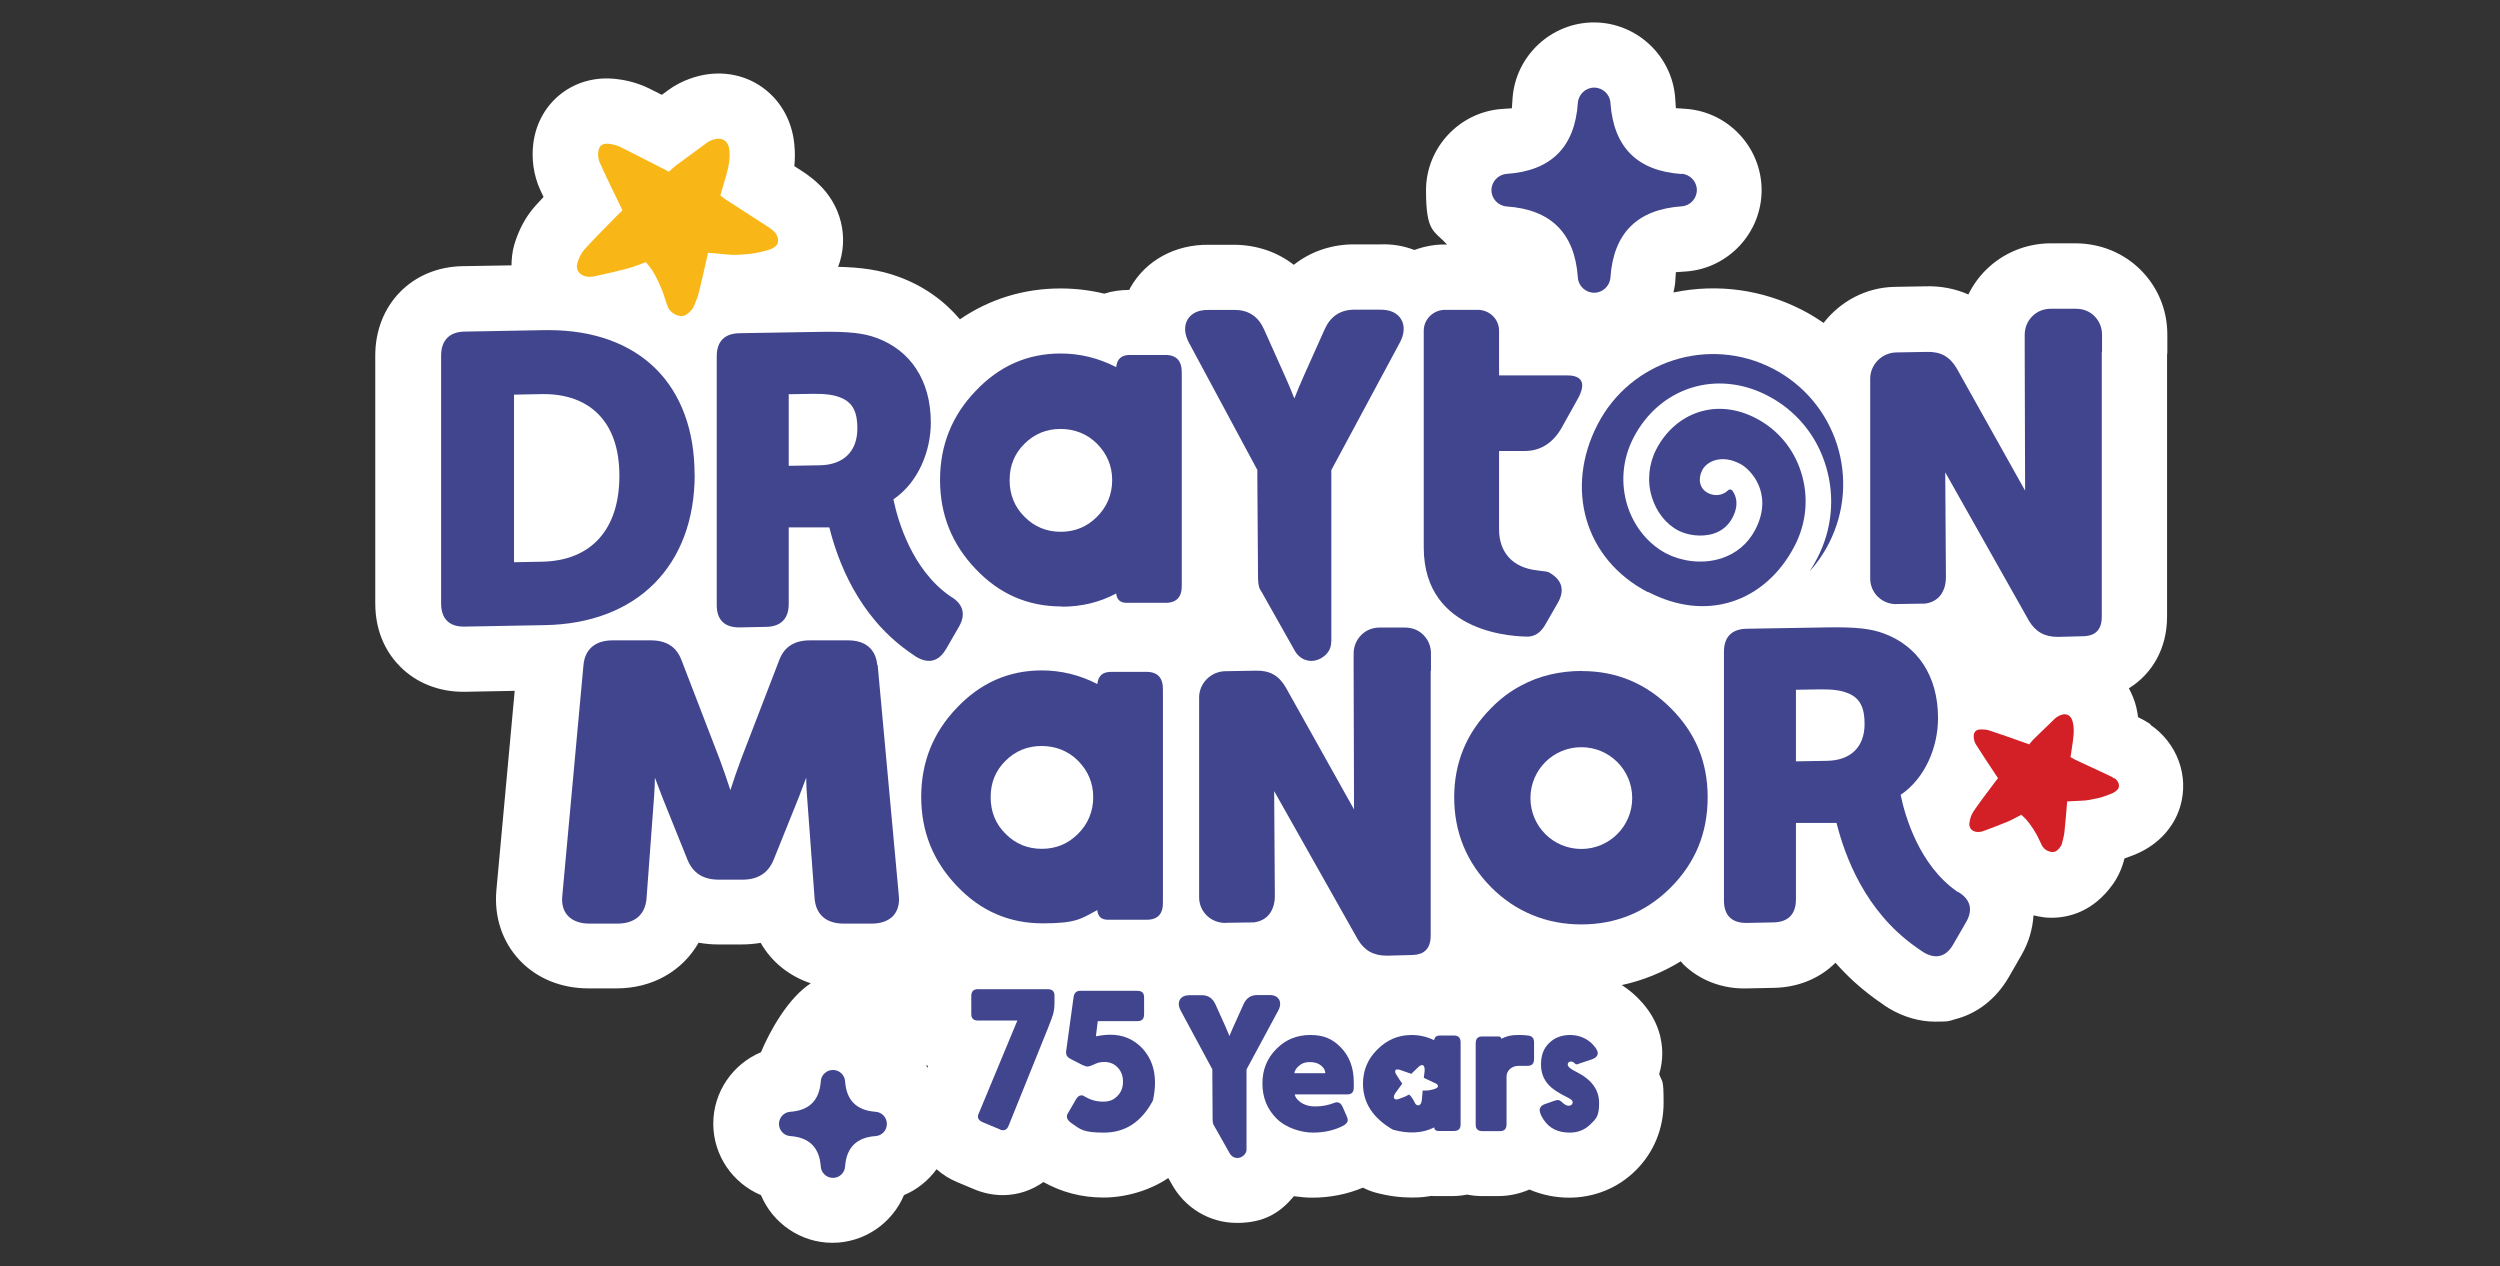 <?xml version="1.0" encoding="UTF-8"?>
<svg id="Layer_1" xmlns="http://www.w3.org/2000/svg" xmlns:xlink="http://www.w3.org/1999/xlink" version="1.1" viewBox="0 0 1872 948">
  <rect x="0" y="0" width="1872" height="948" fill="#333333" stroke="none"/>
  <!-- Generator: Adobe Illustrator 29.2.0, SVG Export Plug-In . SVG Version: 2.1.0 Build 108)  -->
  <defs>
    <style>
      .st0 {
        fill: #f9b617;
      }

      .st1 {
        fill: #d32027;
      }

      .st2 {
        fill: #40458e;
      }

      .st3 {
        fill: #fff;
      }
    </style>
  </defs>
  <path class="st3" d="M1610.6,542.5c-3.1-2.1-6.3-3.9-9.6-5.5-.3-2.3-.7-4.7-1.3-7.2-1.2-5.2-3.2-9.9-5.6-14.4,17.6-10.9,28.6-30,28.6-53.6v-196.1c.2-.7.2-1.4.2-2.2v-13.1c0-18.4-7.2-35.7-20.3-48.6-12.6-12.4-29.5-19.4-48-19.6h-9.8s-9.7,0-9.7,0c-18,.2-34.9,7.1-47.7,19.6-5.6,5.5-10.1,11.8-13.5,18.7-9.7-4.3-20.7-6.5-32.3-6.1l-22.9.4c-21.6.4-40.8,11-53.2,27-5-3.4-10.2-6.7-15.7-9.5-30.1-15.6-63.9-20.1-96.7-13.3.5-2.6,1.1-5.1,1.3-7.8.2-2.4.3-4.9.5-7.4,2.4-.2,4.9-.4,7.4-.5,31.9-2.2,56.8-29,56.8-60.9s-24.9-58.7-56.8-60.9h0c-2.4-.2-4.9-.3-7.4-.5-.2-2.4-.4-4.9-.5-7.4-2.2-31.9-29-56.8-60.9-56.8s-58.7,25-60.9,56.9c-.2,2.4-.3,4.9-.5,7.4-2.5.2-5,.4-7.5.5-31.8,2.3-56.8,29-56.8,60.9s6,29.8,15.7,40.6h-.6c-8.1-.2-16.2,1.3-23.8,4.1-8-3.1-16.8-4.6-25.9-4.2h-21.1c-16.4.4-31.3,5.8-43.3,15.3-12.1-9.4-27.1-14.7-43.7-15h-19.7c-25.3-.4-47.4,11.6-59,32.1-.3.5-.5,1.1-.8,1.7-6.6,0-12.9.9-18.7,2.8-10.7-2.6-21.7-3.9-32.8-3.9-27.6,0-53.2,8-75.3,23.1-11.9-14-27.2-25-45.8-31.8-14.3-5.3-28.6-7.1-45.4-7.5,8.4-21.9,2.3-46.8-15.8-63.1-3.2-2.9-6.6-5.5-10.2-7.9-2.3-1.5-4.6-3-6.8-4.4.5-5,.6-10.4,0-16.2-1.7-18.7-11.3-34.8-26.3-44.4-15.1-9.6-33.9-11.4-51.8-4.9-5.9,2.1-11.4,5-16.2,8.5-1.6,1.2-3.3,2.4-4.9,3.6-3.2-1.6-6.5-3.3-9.8-4.9-7.2-3.5-15.3-5.9-24-6.9-31.3-3.9-58.2,16.7-62.4,47.7-1.6,12,.2,24.4,5,35,.9,1.9,1.7,3.8,2.6,5.6-2,2.1-4,4.3-6,6.5-7.2,8-12.5,17.8-15.9,29.2-1.5,5.1-2,10.3-2.1,15.5l-36.5.6c-37.9.6-65.5,28.8-65.5,66.9v185.5c0,23.9,10.2,39.1,18.9,47.7,12,12,28.7,18.6,46.9,18.6s.9,0,1.4,0l37.2-.7-13.7,149.2c-1.8,19.9,4.3,38.6,17.4,52.5,12.8,13.6,31.1,21.1,51.5,21.1h21c27,0,49.4-13,61.5-34.2,4.7.8,9.6,1.3,14.6,1.3h17.5c5,0,9.8-.4,14.4-1.2,8.2,14.4,21.4,24.9,37.5,30.3-16.8,10.8-30.6,35.6-37.3,51.6-21,8.8-35.7,29.6-35.7,53.5s14.7,44.7,35.7,53.5c8.8,21,29.6,35.7,53.5,35.7s44.8-14.7,53.6-35.7c9.8-4.1,18.2-10.9,24.4-19.4,4.4,3.9,9.5,7.2,15.3,9.6l12.6,5.3c7.1,3,14.4,4.5,21.7,4.5,11.2,0,21.7-3.6,30.4-9.8,13.4,7.5,28.4,11.6,44.9,11.6s34.5-5.1,48.6-14.6l2.2,3.8c9.8,18.4,28.5,29.8,49.2,29.8s32.5-7.8,42.7-20c4.4.6,9,1.1,13.6,1.1,13.6,0,26.3-2.6,38.1-7.5,2.9,1.5,5.9,2.7,9,3.6,9.9,2.7,19,3.8,27.2,3.8s10.2-.5,14.8-1.2c1.7.1,3.4.2,5.1.1h11c3.7,0,7.3-.4,10.9-1.1,3.5.7,7.2,1.1,10.9,1.1h12.6c8.1,0,16-1.8,23.1-4.9,9.1,3.9,19.1,6.1,29.7,6.1,19,0,36.8-7.3,49.9-20.4,13.5-13.3,20.9-31.3,20.9-50.6s-1.1-14.8-3.3-21.6c1.5-4.9,2.3-10.1,2.3-15.5,0-9.5-2.6-23.9-14.9-37.8-4.6-5.3-9.8-9.7-15.4-13.3,15.7-3.4,30.5-9.4,44.2-17.8.6.7,1.1,1.5,1.8,2.2,12.2,12,29.4,18.7,47.8,18.1l19.9-.4c18.6-.3,34.8-7.3,46.3-18.8,8.3,9.4,17.9,18.4,29,26.5.7.6,1.5,1.1,2.2,1.6l2.5,1.7c.8.6,1.7,1.2,2.5,1.8l1.3.9c.8.6,1.7,1.1,2.5,1.6,11,6.6,23,10,34.8,10s10.1-.6,15.1-1.9c16.4-4.2,30.5-15.3,39.8-31.3l9.6-16.7c5.6-9.7,8.3-19.7,9-29.7,2.7.6,5.3,1.2,8.1,1.5,1.6.2,3.4.3,5.4.3,12.4,0,31.2-4.2,46.2-25.5,3.9-5.6,6.7-12,8.4-18.9,4.7-1.6,8.5-3.2,9.4-3.6,16-7,27.8-19.8,32.4-35.5,6.7-22.9-2.4-47.5-22.7-61.2ZM694.4,799.4c-.4-.4-.6-1.2-.7-2.2,0,0,.2.2.3.3.3.3.6.6.9.9l-.4,1Z"/>
  <g>
    <path class="st2" d="M1184.8,502.4c-17.1,0-32.4,3.7-45.9,11-8.1,4.3-15.6,9.9-22.4,16.9-18.4,18.5-27.6,40.8-27.6,66.8s9.3,48.8,27.8,67.4c9.2,9.2,19.4,16,30.6,20.6,11.3,4.7,23.5,7.1,36.8,7.1,26.1,0,48.4-9.2,66.8-27.5,18.6-18.6,27.8-41.1,27.8-67.7s-9.2-48.4-27.7-66.8c-18.4-18.4-40.5-27.7-66.3-27.7ZM1222.2,597.6c0,21-17,38.1-38.1,38.1s-38.1-17-38.1-38.1,17-38.1,38.1-38.1,38.1,17,38.1,38.1Z"/>
    <path class="st2" d="M656.9,498c-1.1-11.9-8.9-18.5-21.8-18.5h-28.6c-11.9,0-19.5,5-23.2,15.3l-28.3,73.5c-2.7,7.1-5.8,16.3-8.1,23.4-2.3-7.1-5.4-16.3-8.1-23.4l-28.3-73.5c-3.7-10.3-11.3-15.3-23.2-15.3h-28.6c-12.9,0-20.7,6.6-21.8,18.5l-15.9,173.3c-.5,5.9.9,10.9,4.3,14.5,3.6,3.8,9.1,5.8,16,5.8h21c12.9,0,20.7-6.6,21.8-18.5l5.7-77c.4-4.5.5-9.3.6-13.8,1.9,5.2,3.9,10.5,5.6,14.8l18.8,46.7c4.1,10,11.8,14.9,23.5,14.9h17.5c11.7,0,19.4-4.9,23.5-14.9l18.8-46.7c1.7-4.3,3.7-9.7,5.6-14.8,0,4.5.2,9.3.6,13.8l5.7,77c1.1,12,8.9,18.5,21.8,18.5h21c6.9,0,12.4-2,16-5.8,3.3-3.6,4.8-8.6,4.3-14.5l-15.9-173.3Z"/>
    <path class="st2" d="M520.1,355.3c0-32.8-10-60.1-28.8-78.9-19.1-19.1-46.9-29.2-80.4-29.2s-2,0-3,0l-60.1,1.1c-11.3.2-17.5,6.6-17.5,18v185.5c0,5.7,1.5,10.2,4.5,13.1,2.9,2.9,7.1,4.3,12.4,4.3s.4,0,.6,0l60.1-1.1c69.2-1.2,112.3-44.5,112.3-113ZM405.7,420.6l-20.8.4v-125.5l20.9-.4c.5,0,1,0,1.5,0,16.8,0,30.8,5.1,40.4,14.7,10.7,10.6,16.1,26.3,16.1,46.5,0,40.2-21.1,63.6-58,64.3Z"/>
    <path class="st2" d="M708.3,486.2l9.7-16.8c5.4-9.3,3.3-17.1-5.9-22.6l-.8-.5c-28.4-19.8-39-56.3-42.3-72.4,18.5-12.6,28-35.9,28-57.5,0-32-15.7-54.3-40.7-63.4-9.5-3.5-20.3-4.9-42.8-4.5l-59.8,1c-11.1.2-17,6.1-17,17.2v186.4c0,11.1,5.9,16.8,17,16.7l20-.4c11.1-.2,16.9-6.2,16.9-17.2v-57.3h30.4c6.3,25.2,21.4,65.8,58.8,92.6h0s2.4,1.7,2.4,1.7c.6.4,1.2.9,1.9,1.3h0s1.9,1.3,1.9,1.3c9.2,5.5,16.9,3.6,22.3-5.7ZM614,348.4l-23.4.4v-53.6l18.2-.3c8.9-.1,15.4.7,20.3,2.7,10.2,3.8,12.9,12.1,12.9,23.2,0,17.6-10.8,27.3-28,27.6Z"/>
    <path class="st2" d="M1466.3,668.1l-.8-.5c-28.4-19.8-39-56.3-42.3-72.4,18.5-12.6,28-35.9,28-57.5,0-32-15.7-54.3-40.7-63.4-9.5-3.5-20.3-4.9-42.8-4.5l-59.8,1c-11.1.2-17,6.1-17,17.2v186.4c0,11.1,5.9,16.8,17,16.7l20-.4c11.1-.2,16.9-6.2,16.9-17.2v-57.3h30.4c6.3,25.2,21.4,65.8,58.8,92.5h0s2.4,1.7,2.4,1.7c.6.4,1.2.9,1.9,1.3h0s1.9,1.3,1.9,1.3c9.2,5.5,16.9,3.6,22.3-5.7l9.7-16.8c5.4-9.3,3.3-17.1-5.9-22.6ZM1368.2,569.7l-23.4.4v-53.6l18.2-.3c8.9-.1,15.4.7,20.3,2.7,10.2,3.8,12.9,12.1,12.9,23.2,0,17.6-10.8,27.3-28,27.6Z"/>
    <path class="st2" d="M1145.2,476.6h-.2c4.7-.3,8.8-3.2,12-8.7l9.5-16.5c5.3-9.2,3.3-16.9-5.8-22.3l-.8-.5c-.8-.3-1.6-.7-4.4-.9h0c-1.4-.2-2.8-.4-4.5-.6-18.1-2-28.5-13.2-28.5-30.7v-58.7h12.2s.4,0,.4,0h0s6.8,0,6.8,0c11.6,0,21.2-6.1,27.7-17.8l11.7-21c6.5-11.6,3.8-17.8-7.8-17.8h-51v-33.5c0-8.8-7.4-15.8-16.4-15.6h-11.8s0,0,0,0h-11.8c-9-.2-16.4,6.9-16.4,15.6v35.3h0v115.6c.1,0,0,0,0,0v11.4c0,65.7,70.2,66.9,79.3,66.8Z"/>
    <path class="st2" d="M941.5,352.2v6.1h0l.5,72.2c0,3.9,0,9.4,2.4,12.2l24.3,43.1c2.8,5.7,7.4,9.1,13.4,9.1s13.9-5,14.6-12.7c.1-.6.2-1.7.2-2.5v-127.7l51-94.9c3.7-6.6,4.2-13,1.4-17.8-2.8-4.9-8.3-7.5-15.7-7.4h-20.4c-10,.3-17.1,5.3-21.3,14.7l-15.8,35.3c-2.5,5.6-4.9,11.4-6.8,16.3,0-.1-.1-.3-.2-.4v.3c-1.9-4.8-4.2-10.5-6.7-16l-15.8-35.3c-4.2-9.5-11.3-14.5-21.3-14.7h-20.4c-7.3-.2-12.9,2.4-15.7,7.3-2.8,4.9-2.3,11.2,1.4,17.8l51,94.9Z"/>
    <path class="st2" d="M917.5,691l20.7-.3h.6c10.2-1.2,16.1-9,15.8-20.8l-.5-77.5,62.6,111c4.9,8.3,11.7,12.2,21.6,12.2h.6l18.7-.5c3.8-.2,13.7-.7,13.7-14.5v-198.3h.2v-13.1c0-5.2-2-10.1-5.7-13.8-3.7-3.7-8.5-5.5-13.9-5.5h-9.3s0,0,0,0h-9.4c-5.4,0-10.2,1.9-13.9,5.6-3.7,3.7-5.7,8.6-5.7,13.8v13.1h0l.3,103.7-51.3-91.7c-5.1-8.6-11.9-12.5-22.4-12.2l-22.8.4c-10.7.2-19.5,9-19.5,19.7v149.6c0,5.2,2.1,10.1,5.8,13.7,3.7,3.6,8.7,5.5,13.9,5.5Z"/>
    <path class="st1" d="M1583.3,583c-1.1-.8-2.4-1.5-3.6-2.1-7.6-3.6-14.3-6.6-21.9-10.2h0c-1.4-.7-2.9-1.3-4.3-2-1-.5-2-1.2-3.1-1.8.4-2.6.8-4.9,1.1-7.2.9-6.3,2.1-12.6.6-19-1.3-5.6-5.4-7.3-10.5-4.6-1,.5-2.1,1.2-2.9,2-5.3,5.1-10.6,10.2-15.9,15.4-1.2,1.2-2.1,2.5-3.3,3.9-1.8-.7-3.4-1.2-5-1.8-8.2-2.9-16.3-5.8-24.5-8.5-2.1-.7-4.4-.9-6.6-.9-3.6,0-5.5,1.7-5.5,5.2,0,2.1.6,4.4,1.7,6.1,5.3,8.4,10.8,16.6,16.5,25.2-.9,1.2-2,2.6-3.1,4-5.2,7-10.5,13.9-15.4,21.1-1.6,2.4-2.5,5.5-2.9,8.4-.6,4.1,2.4,6.9,6.7,6.8,1.4,0,2.8-.3,4-.8,6.1-2.3,12.1-4.5,18.1-7,3.3-1.4,6.3-3.2,10-5.1,5,4.2,8.2,9.2,11.2,14.3,1.6,2.8,2.8,5.8,4.3,8.7,1.6,2.9,4.3,4.5,7.4,4.9,3.3.3,5.2-2.2,6.8-4.5.5-.7.7-1.5.9-2.3.6-2.6,1.4-5.2,1.7-7.8.8-7.6,1.4-15.3,2.1-23.3,1.7,0,3.7-.2,5.8-.3,1.5,0,3-.1,4.5-.2h0c5.7-.2,8.1-1,14.2-2.3,2.3-.5,7-2.3,9.1-3.2,2-.9,4.5-2.6,5-4.4.7-2.5-.7-5.3-3.2-7Z"/>
    <path class="st0" d="M439.8,207.2c1.8.2,3.6,0,5.3-.3,8.3-1.8,16.6-3.7,24.7-5.8,4.5-1.2,8.8-3,13.8-4.8,5.7,6.3,9,13.4,12,20.6,1.6,3.9,2.6,8,4.1,12,1.5,4.1,4.8,6.7,8.8,7.6,4.2,1,7.1-1.9,9.6-4.7.7-.8,1.2-1.8,1.6-2.8,1.3-3.3,2.7-6.5,3.6-9.9,2.4-9.7,4.5-19.5,6.9-29.8,2.2.2,4.9.4,7.5.6,2,.2,4,.4,5.9.6h0c7.5.7,10.7.2,18.8-.5,3.1-.3,9.5-1.8,12.4-2.6,2.8-.8,6.3-2.5,7.3-4.8,1.4-3.1,0-7-2.9-9.6-1.3-1.2-2.8-2.3-4.3-3.3-9.2-6-17.4-11.1-26.5-17.1h0c-1.8-1.1-3.5-2.3-5.3-3.4-1.3-.8-2.4-1.9-3.7-2.9,1-3.2,1.9-6.2,2.7-9.1,2.3-8,4.9-16,4.1-24.5-.7-7.5-5.7-10.5-12.8-7.9-1.5.5-2.9,1.2-4.1,2.1-7.8,5.7-15.6,11.4-23.4,17.2-1.7,1.3-3.2,2.9-5,4.5-2.2-1.2-4.2-2.2-6.2-3.2-10.1-5.1-20.1-10.4-30.3-15.4-2.6-1.3-5.6-1.9-8.4-2.3-4.7-.6-7.4,1.3-8,5.8-.4,2.7,0,5.8,1.1,8.3,5.3,11.8,11.1,23.4,17,35.7-1.4,1.4-3.1,3-4.8,4.7-8,8.2-16.1,16.2-23.7,24.6-2.5,2.8-4.2,6.6-5.3,10.3-1.5,5.1,1.9,9.4,7.5,10.1Z"/>
    <path class="st2" d="M1420,452.3l20.7-.3h.6c10.2-1.2,16.1-9,15.8-20.8l-.5-77.5,62.6,111c4.9,8.3,11.7,12.2,21.6,12.2h.6l18.7-.5c3.8-.2,13.7-.7,13.7-14.5v-198.3h.2v-13.1c0-5.2-2-10.1-5.7-13.8-3.7-3.7-8.5-5.5-13.9-5.5h-9.3s0,0,0,0h-9.4c-5.4,0-10.2,1.9-13.9,5.6-3.7,3.7-5.7,8.6-5.7,13.8v13.1h0l.3,103.7-51.3-91.7c-5.1-8.6-11.9-12.5-22.4-12.2l-22.8.4c-10.7.2-19.5,9-19.5,19.7v149.6c0,5.2,2.1,10.1,5.8,13.7,3.7,3.6,8.7,5.5,13.9,5.5Z"/>
    <path class="st2" d="M1234.2,443.3c21.3,11,42.9,13.5,62.6,7.2,19.6-6.2,36.3-21,47-41.7,9-17.3,10.7-37,4.8-55.4-5.6-17.6-17.6-31.9-33.9-40.3-14.1-7.3-28.8-8.9-42.4-4.6-13.6,4.3-24.9,14.2-32,27.8-5.8,11.2-7,24-3.4,35.9,3.4,11.1,10.6,20.3,19.9,25.1,6.3,3.3,16.9,5.2,26.2,2.3,6.4-2,11.2-6.1,14.3-12,5.2-10,2.5-16.5,0-20.1-.2-.3-.5-.5-.8-.7-.9-.5-1.9-.3-2.6.4-3.8,3.8-9.9,4.6-14.9,2-6.5-3.3-7.7-10.6-4.4-17.1,3.3-6.5,14.2-12.2,28.4-4.8,4.1,2.1,10.2,7.6,13.8,15.8,3.1,7.2,5.2,18.8-2.4,33.4-5.4,10.5-14.3,18-25.5,21.6-15.6,5-31.4,1.4-40.9-3.5-13.6-7-24.3-20.1-29.3-35.7-5.4-17-3.8-35.2,4.5-51.2,9.4-18.2,24.8-31.5,43.2-37.3,18.3-5.8,38.6-3.8,57.1,5.8,21.3,11,36.9,29.8,43.8,53,6.9,22.9,4.6,47.3-6.5,68.7-1.8,3.5-3.7,6.8-5.8,10,5.5-6.1,10.4-13,14.3-20.7,24.7-47.8,6-106.5-41.8-131.2-47.8-24.7-106.5-6-131.2,41.8-24.7,47.8-9.9,101,37.8,125.7Z"/>
    <path class="st2" d="M794.9,454.3c15,0,28.6-3.3,40.9-9.9.5,4.8,3.2,7.1,8.2,7h28.1c8.8.2,13.1-4.2,12.8-13.5v-158.6c.2-9.2-4.1-13.7-12.8-13.5h-25.5c-6.6-.2-10.2,2.8-10.8,9.1-13.3-6.8-27.1-10.2-41.6-10.2-24.7,0-45.9,9.3-63.6,28-17.8,18.5-26.7,40.8-26.7,66.7s8.9,48.1,26.7,66.7c17.7,18.7,39.1,28,64.2,28ZM767.2,332.2c7.4-7.3,16.4-11,26.9-11s20.1,3.7,27.5,11.2c7.4,7.6,11.2,16.6,11.2,27.1s-3.8,20-11.4,27.5c-7.5,7.5-16.5,11.2-27.1,11.2s-19.7-3.7-27.1-11.2c-7.5-7.4-11.2-16.6-11.2-27.5s3.7-19.9,11.2-27.3Z"/>
    <path class="st2" d="M821.7,681.7c.5,4.8,3.2,7.1,8.2,7h28.1c8.8.2,13.1-4.2,12.8-13.5v-158.6c.2-9.2-4.1-13.7-12.8-13.5h-25.5c-6.6-.2-10.2,2.8-10.8,9.1-13.3-6.8-27.1-10.2-41.6-10.2-24.7,0-45.9,9.3-63.6,28-17.8,18.5-26.7,40.8-26.7,66.7s8.9,48.1,26.7,66.7c17.7,18.7,39.1,28,64.2,28s28.6-3.3,40.9-9.9ZM753,624.4c-7.5-7.4-11.2-16.6-11.2-27.5s3.7-19.9,11.2-27.3c7.4-7.3,16.4-11,26.9-11s20.1,3.7,27.5,11.2c7.4,7.6,11.2,16.6,11.2,27.1s-3.8,20-11.4,27.5c-7.5,7.5-16.5,11.2-27.1,11.2s-19.7-3.7-27.1-11.2Z"/>
  </g>
  <g>
    <path class="st2" d="M1259.2,130.3q-49.8-3.4-53.3-53.3c-.4-6.4-5.8-11.4-12.2-11.4s-11.7,5-12.2,11.4q-3.4,49.8-53.3,53.2c-6.4.5-11.4,5.8-11.4,12.2s5,11.7,11.4,12.2q49.8,3.4,53.3,53.2c.4,6.4,5.8,11.4,12.2,11.4s11.7-5,12.2-11.4q3.4-49.8,53.3-53.3c6.4-.4,11.4-5.8,11.4-12.2s-5-11.7-11.4-12.2Z"/>
    <path class="st2" d="M655.6,832.5q-21.3-1.5-22.8-22.8c-.3-4.8-4.3-8.5-9.1-8.5s-8.8,3.7-9.1,8.5q-1.5,21.3-22.8,22.8c-4.8.3-8.5,4.3-8.5,9.1s3.7,8.8,8.5,9.1q21.3,1.5,22.8,22.8c.3,4.8,4.3,8.5,9.1,8.5s8.8-3.7,9.1-8.5q1.5-21.3,22.8-22.8c4.8-.3,8.5-4.3,8.5-9.1s-3.7-8.8-8.5-9.1Z"/>
  </g>
  <path class="st2" d="M761.9,764.2h-29.4c-3.6,0-5.3-1.6-5.2-5.2v-13.1c0-3.5,1.6-5.3,5.2-5.2h51.9c3.6,0,5.3,1.6,5.2,5.2v5c0,3-.3,5.8-1,8.4-.4,1.6-1.7,4.9-3.7,10.1l-29.6,73.4c-.9,2.4-2.3,3.5-4,3.5s-1.7-.2-2.8-.7l-12.7-5.3c-2.3-1-3.5-2.3-3.5-4s.2-1.7.7-2.8l28.8-69.3Z"/>
  <path class="st2" d="M820.5,776h.2c4.4-.9,8-1.2,10.8-1.2,9.2,0,16.9,3.2,23.2,9.5,9.2,9.4,12.2,22.3,8.8,38.9-.1.5-.3,1.1-.6,1.6-8.5,15.6-20.6,23.3-36.3,23.3s-17.5-2.4-24.3-7.1c-2.3-1.6-3.4-3.2-3.4-4.8s.3-1.7,1-3l5.9-10.2c1.1-1.8,2.4-2.8,3.9-2.8s1.6.3,2.7,1c4.1,2.4,8.6,3.7,13.6,3.7s7.9-1.4,10.7-4.2c2.8-2.8,4.2-6.3,4.2-10.7s-1.4-8.1-4.2-10.9c-2.6-2.6-5.8-3.9-9.7-3.9s-5.6.8-9.1,2.4c-1.5.7-2.7,1-3.6,1s-2.2-.4-3.9-1.2l-8.6-4.4c-2.4-1.1-3.5-2.7-3.5-4.7s0-1.1.1-1.7l5.5-40c.4-3.2,2.2-4.8,5.4-4.7h42.2c3.6,0,5.3,1.6,5.2,5.2v12.3c0,3.6-1.6,5.3-5.2,5.2h-29.5l-1.4,11.5Z"/>
  <path class="st2" d="M969.5,819.5c.2,1.4,1,2.8,2.4,4.2,3.2,3.2,7.5,4.8,12.9,4.8s9.6-.9,14.7-2.8c.6-.2,1.1-.3,1.7-.3,1.7,0,3.1,1.1,4.1,3.3l3.1,7.1c.6,1.2.8,2.2.8,2.9,0,1.6-1.2,3.1-3.7,4.4-6.5,3.3-13.9,5-22.5,5s-20.1-3.5-27.1-10.5c-7.1-7.1-10.6-15.9-10.6-26.3s3.5-18.9,10.5-25.9c6.9-7,15.4-10.4,25.4-10.4s16.6,3,22.6,9.1c6.6,6.7,9.9,15.4,9.9,26.2v4c0,3.6-1.6,5.3-5.2,5.2h-39ZM969.2,803.6h23.2c-.1-1.9-.9-3.5-2.2-4.8-2.3-2.4-5.4-3.5-9.4-3.5s-6.3,1.1-8.7,3.3c-1.6,1.5-2.6,3.2-2.9,5Z"/>
  <path class="st2" d="M1124.3,777.8c3.5-1.9,7.7-2.9,12.7-2.8h1.1c1.9,0,4.2.1,6.8.5,2.6.5,3.9,2.3,3.8,5.3v12.1c0,3.6-1.6,5.3-5.2,5.2h-6.3c-2.8,0-5.1.9-6.8,2.6-1.5,1.5-2.3,3.3-2.3,5.5v35.6c0,3.5-1.6,5.3-5.2,5.2h-12.7c-3.6,0-5.3-1.6-5.2-5.2v-60.5c0-3.6,1.6-5.3,5.2-5.2h11.9c1.2,0,1.9.5,2.1,1.7Z"/>
  <path class="st2" d="M1156.7,826.8l7.1-2.5c1.2-.4,2-.6,2.6-.6,1.1,0,2.1.5,3.1,1.5,1.8,1.8,3.6,2.8,5.1,2.8s3-.9,3-2.6-1.9-2.7-5.7-4.6c-3.9-2-7.2-4-9.8-6.1-5.4-4.4-8.2-10.3-8.2-17.5s2-12.2,6.1-16.2c4.1-4,9.3-6,15.8-6s13.1,2.6,17.6,7.9c2,2.3,3,4.2,3,5.8s-1.3,3.4-3.8,4.3l-10.9,3.7c-.5.2-.8.3-1.1.3-.5,0-1-.3-1.5-.8-.8-.9-1.7-1.3-2.7-1.3-1.7,0-2.5.8-2.5,2.3s2.2,3.4,6.6,5.5c11.2,5.6,16.9,13.3,16.9,23.2s-2.1,11.7-6.4,15.9c-4.2,4.2-9.4,6.3-15.6,6.3-8.9,0-15.4-3.3-19.6-9.8-1.9-2.9-2.9-5.3-2.9-7.1s1.3-3.5,3.8-4.4Z"/>
  <path class="st2" d="M907.8,800.9v2.8h0l.2,33.5c0,1.8,0,4.4,1.1,5.7l11.3,20c1.3,2.6,3.4,4.2,6.2,4.2s6.4-2.3,6.8-5.9c0-.3,0-.8,0-1.1v-59.3l23.7-44c1.7-3.1,1.9-6,.7-8.3-1.3-2.3-3.9-3.5-7.3-3.4h-9.4c-4.7.1-7.9,2.4-9.9,6.8l-7.4,16.4c-1.2,2.6-2.3,5.3-3.2,7.6,0,0,0-.1,0-.2h0c-.9-2.1-2-4.7-3.1-7.3l-7.4-16.4c-2-4.4-5.3-6.7-9.9-6.8h-9.4c-3.4,0-6,1.1-7.3,3.4-1.3,2.3-1,5.2.7,8.3l23.7,44Z"/>
  <path class="st2" d="M1088.6,775.4h-10.3c-2.7,0-4.1,1.1-4.4,3.5-5.4-2.6-11-3.9-16.8-3.9-10,0-18.5,3.6-25.7,10.8-7.2,7.1-10.8,15.7-10.8,25.7,0,14.3,7.5,25.8,22.4,34.4,11.9,3.3,22.2,2.7,30.9-1.7.2,1.8,1.3,2.7,3.3,2.7h11.3c3.6,0,5.3-1.6,5.2-5.2v-61.1c0-3.5-1.6-5.3-5.2-5.2ZM1075.2,815c-.6.3-2,.8-2.7.9-1.8.4-2.5.6-4.2.7h0c-.4,0-.9,0-1.3,0-.6,0-1.2,0-1.7,0-.2,2.3-.4,4.6-.6,6.8,0,.8-.3,1.5-.5,2.3,0,.2-.1.5-.3.7-.5.7-1,1.4-2,1.3-.9,0-1.7-.6-2.2-1.4-.4-.8-.8-1.7-1.3-2.5-.9-1.5-1.8-3-3.3-4.2-1.1.5-2,1.1-2.9,1.5-1.7.7-3.5,1.4-5.3,2-.4.1-.8.2-1.2.2-1.3,0-2.1-.8-2-2,.1-.8.4-1.7.9-2.4,1.4-2.1,3-4.1,4.5-6.2.3-.4.6-.8.9-1.2-1.7-2.5-3.3-4.9-4.8-7.4-.3-.5-.5-1.2-.5-1.8,0-1,.5-1.5,1.6-1.5.6,0,1.3,0,1.9.3,2.4.8,4.8,1.7,7.2,2.5.5.2.9.3,1.5.5.3-.4.6-.8,1-1.1,1.5-1.5,3.1-3,4.7-4.5.2-.2.5-.4.9-.6,1.5-.8,2.7-.3,3.1,1.4.4,1.9,0,3.7-.2,5.6,0,.7-.2,1.3-.3,2.1.3.2.6.4.9.5.4.2.8.4,1.3.6h0c2.2,1,4.2,1.9,6.4,3,.4.2.7.4,1.1.6.7.5,1.1,1.3.9,2-.2.5-.9,1-1.5,1.3Z"/>
</svg>
